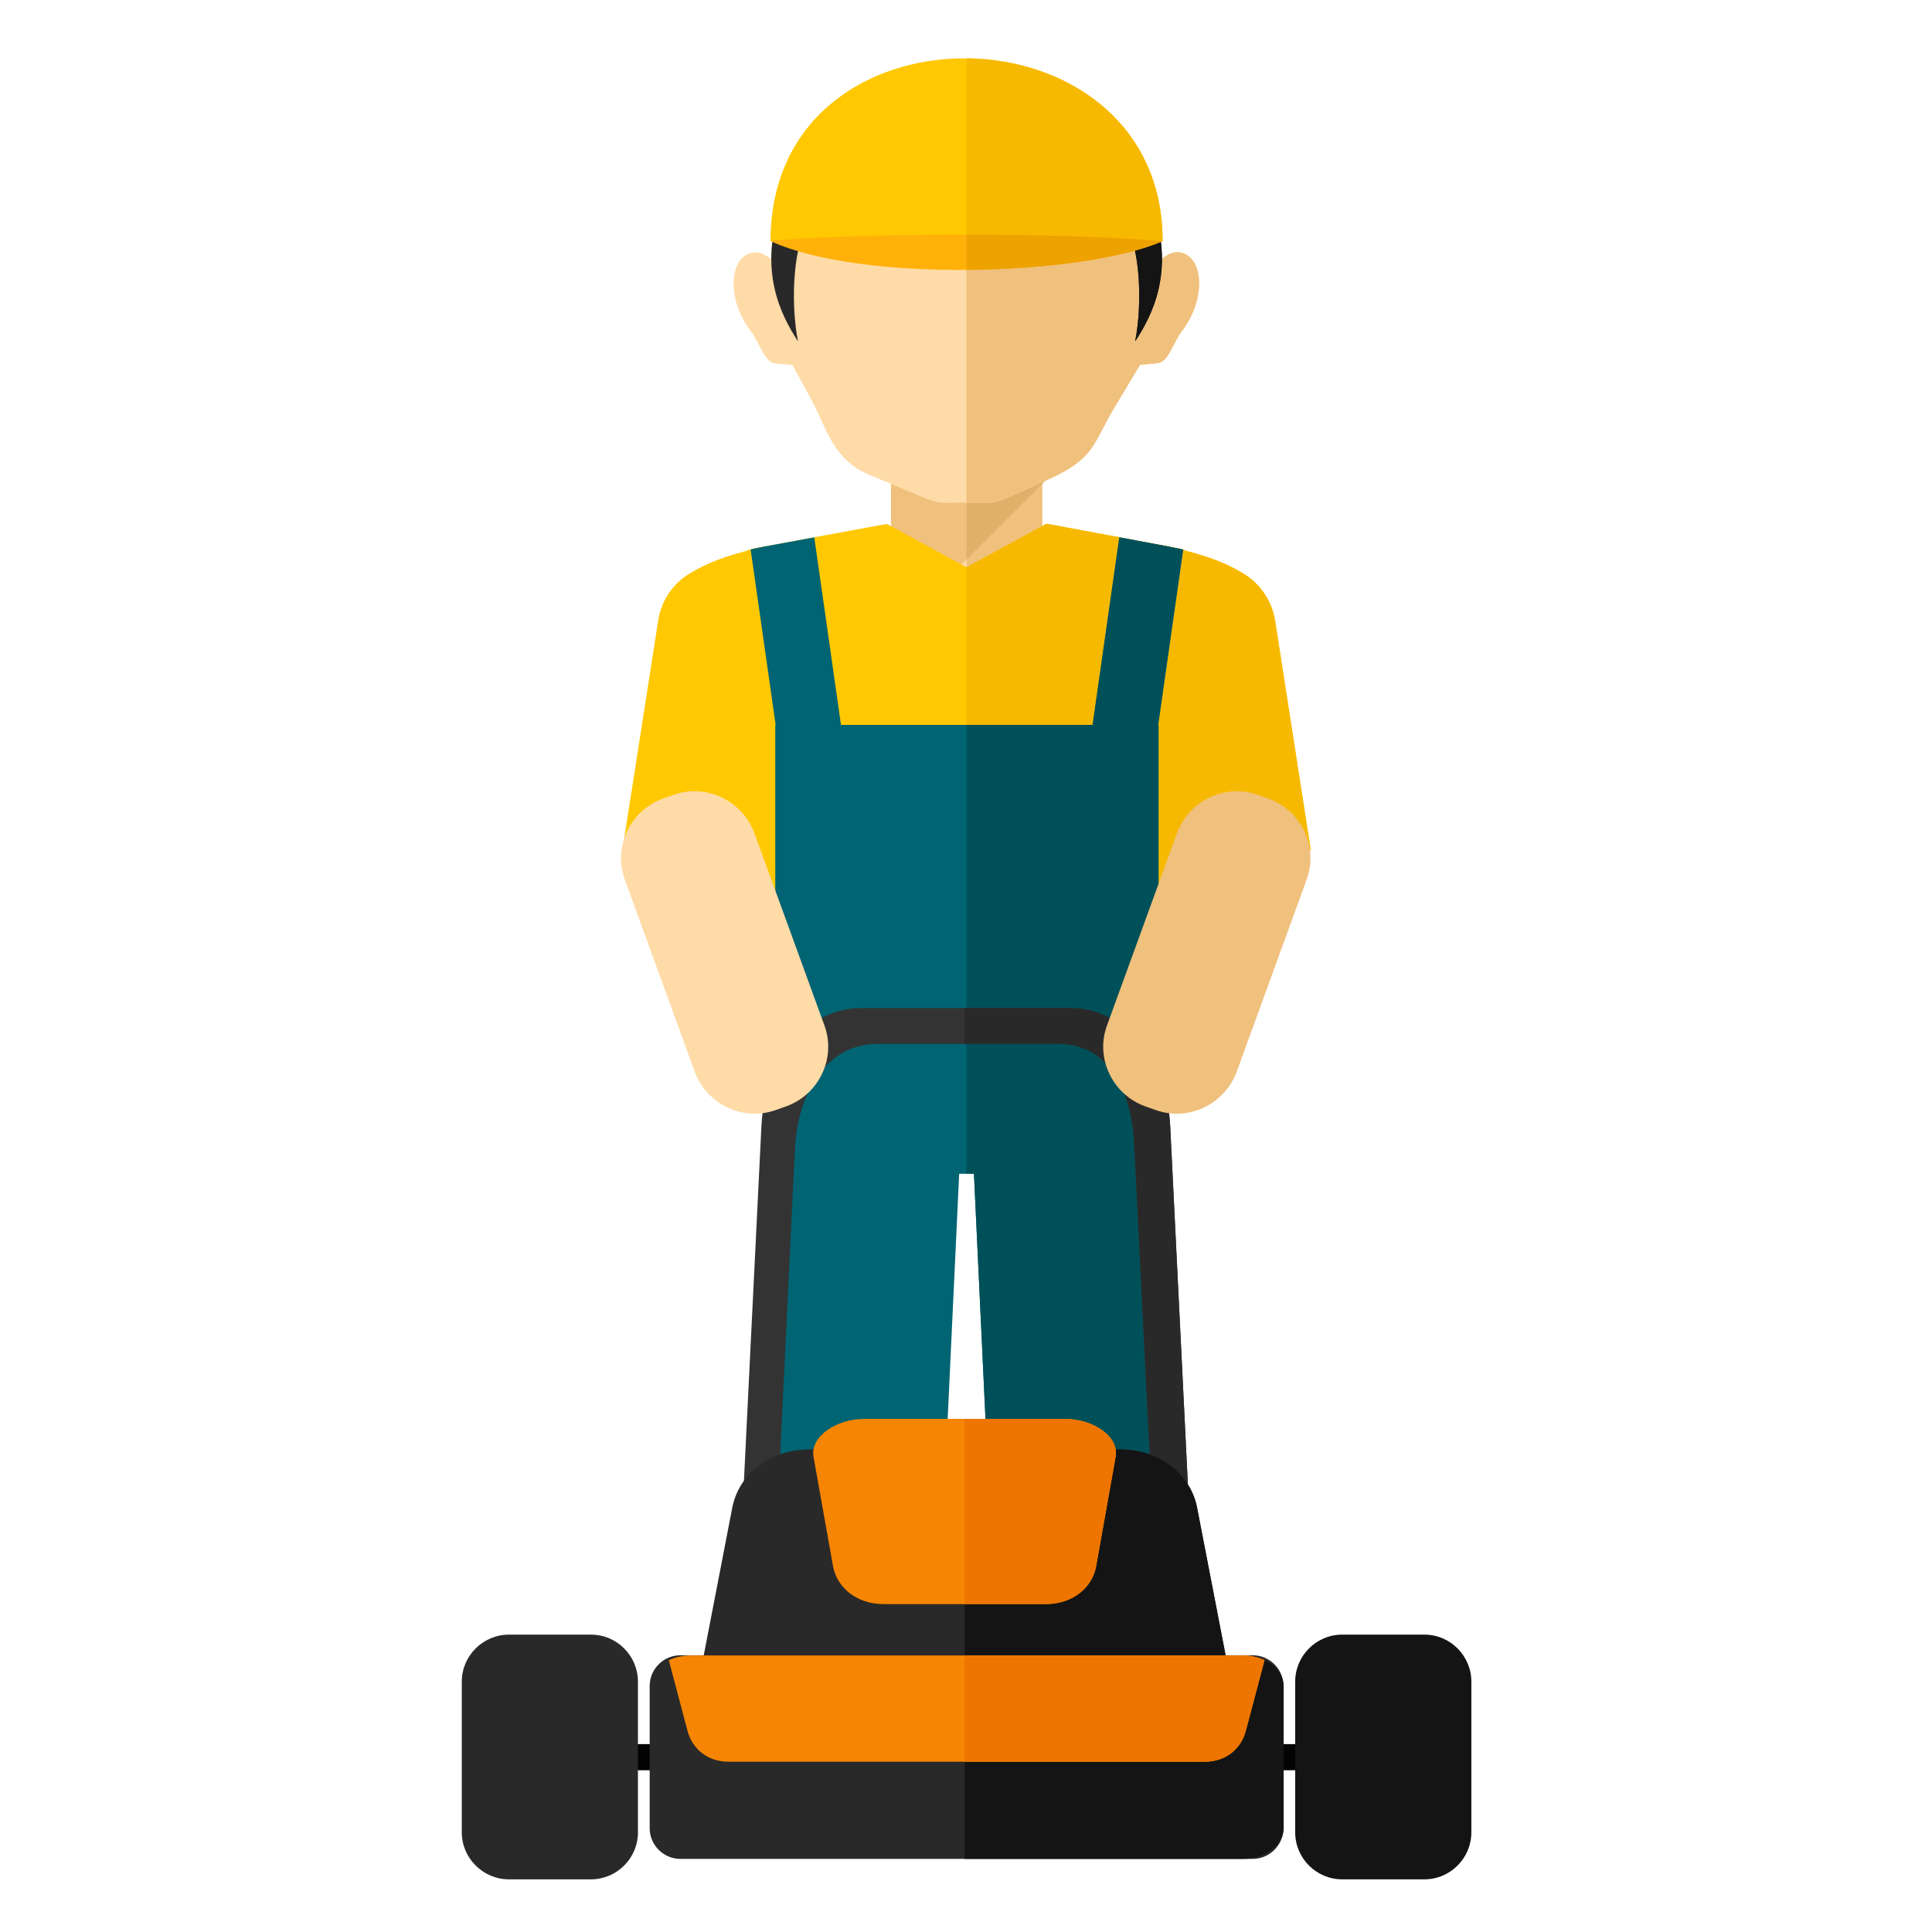 <?xml version="1.0" encoding="UTF-8"?> <svg xmlns="http://www.w3.org/2000/svg" xmlns:xlink="http://www.w3.org/1999/xlink" version="1.1" id="Layer_1" x="0px" y="0px" viewBox="0 0 1020 1020" style="enable-background:new 0 0 1020 1020;" xml:space="preserve"> <style type="text/css"> .st0{fill-rule:evenodd;clip-rule:evenodd;fill:#FFDBA7;} .st1{fill-rule:evenodd;clip-rule:evenodd;fill:#F0C07D;} .st2{fill-rule:evenodd;clip-rule:evenodd;fill:#E0AF69;} .st3{fill-rule:evenodd;clip-rule:evenodd;fill:#292929;} .st4{fill-rule:evenodd;clip-rule:evenodd;fill:#141414;} .st5{fill-rule:evenodd;clip-rule:evenodd;fill:#FFC801;} .st6{fill-rule:evenodd;clip-rule:evenodd;fill:#F7B900;} .st7{fill-rule:evenodd;clip-rule:evenodd;fill:#FFB10A;} .st8{fill-rule:evenodd;clip-rule:evenodd;fill:#EDA200;} .st9{fill-rule:evenodd;clip-rule:evenodd;fill:#006473;} .st10{fill-rule:evenodd;clip-rule:evenodd;fill:#005059;} .st11{fill-rule:evenodd;clip-rule:evenodd;fill:#030303;} .st12{fill-rule:evenodd;clip-rule:evenodd;fill:#333333;} .st13{fill-rule:evenodd;clip-rule:evenodd;fill:#F68503;} .st14{fill-rule:evenodd;clip-rule:evenodd;fill:#ED7500;} </style> <g> <rect x="470.4" y="236.8" class="st0" width="79.9" height="89.9"></rect> <rect x="510.3" y="236.8" class="st1" width="39.9" height="89.9"></rect> <polygon class="st1" points="583.9,221.8 552.7,190.6 470.4,240.3 470.4,240.4 470.4,324.7 475.7,330 "></polygon> <polygon class="st2" points="583.9,221.8 552.7,190.6 510.3,216.2 510.3,295.3 "></polygon> <path class="st0" d="M510.3,43.4c54.5,0,102.1,45.2,103.1,93.3c4.3-3.5,7.5-4,10.3-3.3c11.7,2.8,13.2,24.4,0.3,41.4 c-5.1,6.8-7,16.4-13.1,17l-9,0.8l-13.8,23c-11.3,18.9-9.8,26.3-34.8,37.6l-18.5,8.4c-11.6,5.2-12.4,3.8-25.9,3.8 c-13.1,0-12.4,1-23.9-3.8l-26-10.9c-19.3-8.1-22.3-24-30.2-38.8l-10.4-19.2l-8.9-0.8c-6.1-0.5-7.9-10.2-13.1-17 c-12.9-17.1-11.4-38.7,0.3-41.4c2.9-0.7,6.1-0.2,10.3,3.3C408.3,88.6,455.8,43.4,510.3,43.4z"></path> <path class="st1" d="M510.3,43.4c54.5,0,102.1,45.2,103.1,93.3c4.3-3.5,7.4-4,10.3-3.3c11.7,2.8,13.2,24.4,0.3,41.4 c-5.1,6.8-7,16.4-13.1,17l-9,0.8l-13.8,23c-11.3,18.9-9.8,26.3-34.8,37.6l-18.5,8.4c-11.2,5.1-12.4,3.9-24.6,3.8V43.4z"></path> <g> <path class="st3" d="M421.3,180.2c-3.8-18.7-4.2-58.9,12.5-72.2h-21.3C400.1,142.6,412.2,166.3,421.3,180.2z"></path> <path class="st3" d="M599.3,180.2c3.8-18.7,4.2-58.9-12.5-72.2h21.3C620.6,142.6,608.5,166.3,599.3,180.2z"></path> </g> <path class="st4" d="M599.3,180.2c3.8-18.7,4.2-58.9-12.5-72.2h21.3C620.6,142.6,608.5,166.3,599.3,180.2z"></path> <path class="st5" d="M613.8,127.3c-24.9-0.9-69.2-3.2-103.1-3.2c-34.3,0-71.8,1.8-103.9,3.2C406.8-3.2,613.8,0.5,613.8,127.3z"></path> <path class="st6" d="M613.8,127.3c-24.9-0.9-69.2-3.2-103.1-3.2h-0.4V30.8C562.1,31.3,613.8,63.9,613.8,127.3z"></path> <path class="st7" d="M613.8,127.3c-55.2-4.9-169.9-4.1-207,0C456.3,149.8,572.9,145.2,613.8,127.3z"></path> <path class="st8" d="M613.8,127.3c-26.1-2.3-65.4-3.4-103.5-3.4v18.6C551.9,142.2,592.8,136.5,613.8,127.3z"></path> <path class="st5" d="M403.1,288.6L403.1,288.6l65.1-12l42.1,22.9l42.2-23l65.1,12.1l0,0l0.7,0.2l2.7,0.5c2.1,0.4,4,0.9,5.6,1.6 c16.9,4.5,24.2,8.5,30.3,12.2c8.4,5.2,14.6,14.1,16.3,24.6L692,448.8l-71.5,11.8l-10.5,95.9H410.6l-10.5-95.9l-71.5-11.8 l18.9-121.2c1.6-10.5,7.8-19.5,16.3-24.6c6.1-3.7,13.4-7.7,30.3-12.2c1.6-0.7,3.5-1.2,5.6-1.6l2.6-0.5L403.1,288.6z"></path> <path class="st6" d="M510.3,299.5l42.2-23l65.1,12.1l0,0l0.7,0.2l2.7,0.5c2.1,0.4,4,0.9,5.6,1.6c16.9,4.5,24.2,8.5,30.3,12.2 c8.4,5.2,14.6,14.1,16.3,24.6L692,448.8l-71.5,11.8l-10.5,95.9h-99.7V299.5z"></path> <path class="st9" d="M514.2,619.7h-7.8l-15.8,336.1h-105L409.3,574V382.7h0.2l-13.2-92.6c1.1-0.3,2.2-0.6,3.5-0.8l2.6-0.5l0.8-0.2 l0,0l26.7-4.9l14.1,99h133l14.1-99l26.7,5l0,0l0.7,0.2l2.7,0.5c1.3,0.2,2.4,0.5,3.5,0.8l-13.2,92.6h0.2V574L635,955.8H530 L514.2,619.7z"></path> <path class="st10" d="M514.2,619.7h-3.9v-237h66.5l14.1-99l26.7,5l0,0l0.7,0.2l2.7,0.5c1.3,0.2,2.4,0.5,3.5,0.8l-13.2,92.6h0.2V574 L635,955.8H530L514.2,619.7z"></path> <g> <g> <g> <rect x="316.3" y="920.8" class="st11" width="46" height="13.8"></rect> <rect x="658.4" y="920.8" class="st11" width="46" height="13.8"></rect> </g> <path class="st3" d="M268.7,863H312c13.7,0,24.8,11.2,24.8,24.8v79.6c0,13.7-11.2,24.8-24.8,24.8h-43.3 c-13.7,0-24.9-11.2-24.9-24.8v-79.6C243.8,874.2,255,863,268.7,863z"></path> <path class="st4" d="M752,863h-43.4c-13.7,0-24.8,11.2-24.8,24.8v79.6c0,13.7,11.2,24.8,24.8,24.8H752 c13.7,0,24.8-11.2,24.8-24.8v-79.6C776.8,874.2,765.7,863,752,863z"></path> </g> <g> <path class="st12" d="M454.7,532.2h110.4c29,0,51,28.1,52.7,62.2l17.1,346.8H384.9L402,594.4 C403.7,560.3,425.7,532.2,454.7,532.2L454.7,532.2z M462.6,551.2c-25.3,0-41.4,24.7-42.9,55.1l-14.9,308.7l209.5,0.7L598.8,604 c-1.5-30.4-14.7-52.9-40-52.9H462.6z"></path> <path class="st3" d="M509.2,532.2h55.9c29,0,51,28.1,52.7,62.2l17.1,346.8H509.2v-25.9l105.2,0.4L598.8,604 c-1.5-30.4-14.9-53-40.1-53h-49.5L509.2,532.2z"></path> </g> <path class="st3" d="M427.8,765.2h163c22.7,0,38,14.1,41.2,30.8l15,77.6c3.2,16.8-18.6,30.8-41.2,30.8H412.8 c-22.7,0-44.5-14-41.2-30.8l15-77.6C389.8,779.3,405.1,765.2,427.8,765.2z"></path> <path class="st4" d="M509.3,765.2h81.5c22.7,0,38,14.1,41.2,30.8l15,77.6c3.2,16.8-18.6,30.8-41.2,30.8h-96.5V765.2z"></path> <path class="st3" d="M359.2,873.9h302.2c8.9,0,16.2,7.3,16.2,16.2v75.1c0,8.9-7.3,16.2-16.2,16.2H359.2c-8.9,0-16.2-7.3-16.2-16.2 v-75.1C343,881.2,350.3,873.9,359.2,873.9z"></path> <path class="st4" d="M509.3,873.9H656c11.9,0,21.7,7.3,21.7,16.2v75.1c0,8.9-9.8,16.2-21.7,16.2H509.3V873.9z"></path> <path class="st13" d="M667.6,876.5l-9.9,37.4c-2.3,8.7-9.8,16.2-21.7,16.2H384.7c-11.9,0-19.4-7.5-21.7-16.2l-9.9-37.4 c3.4-1.6,7.4-2.5,11.6-2.5H656C660.2,873.9,664.2,874.9,667.6,876.5z"></path> <path class="st14" d="M667.6,876.5l-9.9,37.4c-2.3,8.7-9.8,16.2-21.7,16.2H509.3v-56.1H656C660.2,873.9,664.2,874.9,667.6,876.5z"></path> <path class="st13" d="M456.4,749.1h105.8c14.7,0,28.7,9.1,26.8,20l-10.3,57.8c-1.9,10.9-12,20-26.8,20h-85.3 c-14.7,0-24.8-9.1-26.8-20l-10.3-57.8C427.7,758.2,441.7,749.1,456.4,749.1z"></path> <path class="st14" d="M509.3,749.1h52.9c14.7,0,28.7,9.1,26.8,20l-10.3,57.8c-1.9,10.9-12,20-26.8,20h-42.6V749.1z"></path> </g> <path class="st1" d="M669.4,421.5l-5.4-1.9c-17.4-6.1-36.4,3.2-42.7,20.5l-36.9,101.4c-6.3,17.3,3.1,36.6,20.5,42.7l5.4,1.9 c17.4,6.1,36.4-3.2,42.7-20.5l36.9-101.4C696.2,446.9,686.8,427.6,669.4,421.5z"></path> <path class="st0" d="M350.3,421.5l5.4-1.9c17.4-6.1,36.4,3.2,42.7,20.5l36.9,101.4c6.3,17.3-3.1,36.6-20.5,42.7l-5.4,1.9 c-17.4,6.1-36.4-3.2-42.7-20.5l-36.9-101.4C323.5,446.9,332.9,427.6,350.3,421.5z"></path> </g> </svg> 